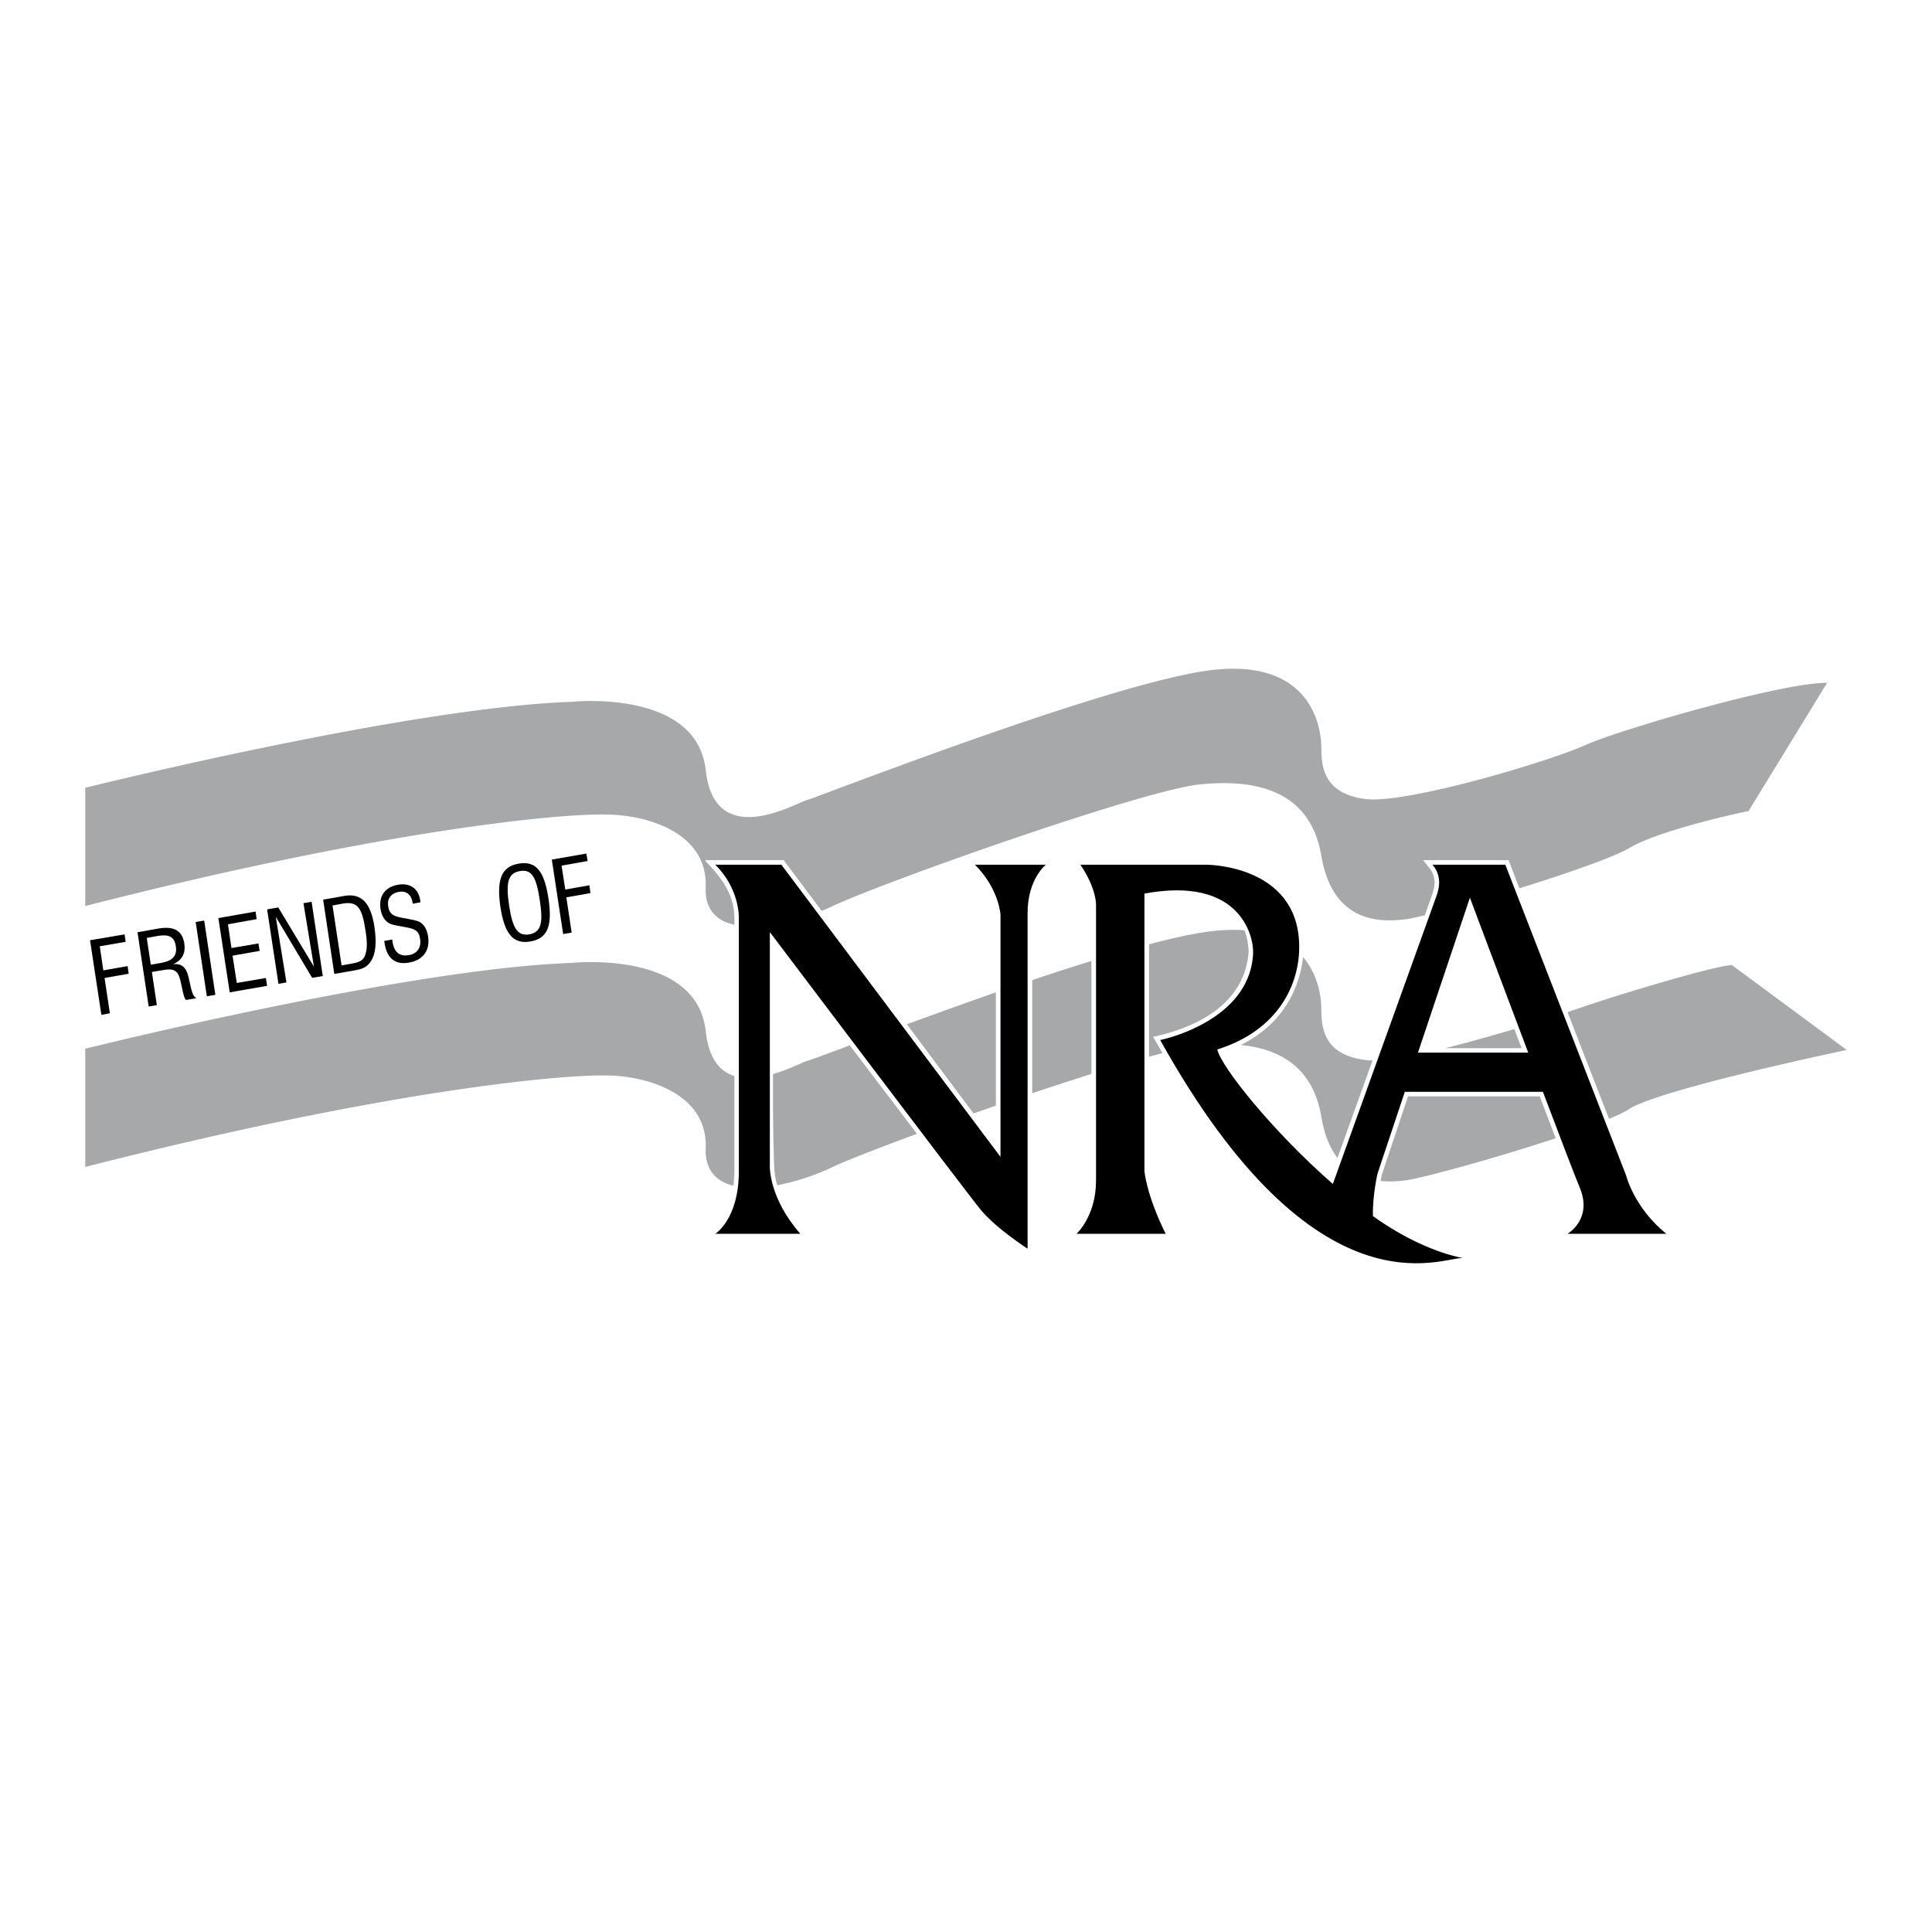 <svg xmlns="http://www.w3.org/2000/svg" width="2500" height="2500" viewBox="0 0 192.756 192.756"><g fill-rule="evenodd" clip-rule="evenodd"><path fill="#fff" d="M0 0h192.756v192.756H0V0z"/><path d="M10.114 101.254l.848-.16-.53-3.52 2.405-.424-.106-.759-2.423.423-.354-2.405 2.582-.442-.106-.743-3.448.584 1.132 7.446zM14.835 100.422l.814-.141-.496-3.307 1.062-.178c1.132-.213 1.538.018 1.786 1.043.23.938.283 1.609.548 1.928l1.043-.176c-.478-.283-.513-1.027-.796-2.158-.229-.938-.69-1.326-1.521-1.238.902-.407 1.256-1.079 1.114-2.069-.195-1.273-1.043-1.751-2.583-1.486l-2.087.372 1.116 7.41z"/><path d="M15.048 96.248l-.407-2.67 1.167-.212c1.062-.159 1.592.106 1.733 1.026.159.973-.336 1.486-1.485 1.681l-1.008.175z" fill="#fff"/><path d="M20.637 99.396l.849-.14-1.114-7.411-.85.141 1.115 7.41zM22.918 99.008l3.732-.654-.124-.78-2.901.496-.423-2.723 2.705-.478-.123-.743-2.689.46-.353-2.37 2.864-.513-.106-.76-3.713.654 1.131 7.411zM27.782 98.158l.796-.14-1.061-6.545 3.625 6.084 1.062-.176-1.115-7.411-.813.142 1.043 6.331-3.555-5.907-1.114.194 1.132 7.428zM33.353 97.168l1.928-.336c.761-.123 1.309-.283 1.716-.919.513-.778.583-1.91.354-3.484-.371-2.37-1.309-3.343-3.007-3.042l-2.104.372 1.113 7.409z"/><path d="M34.079 96.318l-.902-5.977 1.043-.194c1.486-.248 1.91.478 2.246 2.688.177 1.114.212 1.946-.106 2.635-.194.372-.566.548-1.203.655l-1.078.193z" fill="#fff"/><path d="M38.34 93.878c.018.071.018.159.036.248.23 1.503 1.061 2.157 2.441 1.91 1.397-.248 2.104-1.203 1.892-2.618-.106-.654-.354-1.114-.778-1.397-.301-.194-.902-.283-1.769-.442-.849-.159-1.308-.318-1.433-1.167-.124-.743.283-1.291 1.062-1.433.743-.124 1.255.265 1.379 1.097l.018.088.76-.142c-.018-.053-.018-.124-.018-.177-.177-1.203-1.026-1.786-2.229-1.574-1.291.23-1.928 1.132-1.733 2.423.106.654.371 1.132.849 1.415.283.177.867.248 1.698.407.849.16 1.273.318 1.397 1.15.142.866-.283 1.485-1.115 1.627-.919.159-1.468-.283-1.627-1.291l-.035-.266-.795.142zM49.925 90.483c.406 2.653 1.255 3.75 2.989 3.449 1.751-.3 2.211-1.592 1.804-4.298-.407-2.688-1.221-3.785-2.989-3.466-1.733.3-2.193 1.644-1.804 4.315z"/><path d="M50.792 90.324c-.318-2.176-.159-3.201 1.061-3.414 1.238-.23 1.663.672 1.999 2.883.336 2.21.194 3.201-1.043 3.431-1.221.194-1.682-.689-2.017-2.9z" fill="#fff"/><path d="M56.186 93.189l.849-.142-.531-3.519 2.406-.425-.106-.778-2.406.425-.371-2.388 2.599-.46-.123-.742-3.449.601 1.132 7.428z"/><path d="M8.504 90.395V78.598s32.171-8.012 48.531-8.578c0 0 12.469-1.327 13.371 6.792.885 8.118 8.896 3.342 10.117 3.006 1.22-.336 31.269-12.133 40.837-13.017 9.568-.902 10.471 5.89 10.471 7.782 0 1.893.213 4.563 4.334 5.129 4.121.548 18.48-3.785 21.93-5.341 3.449-1.574 19.809-6.314 24.195-6.243l-7.834 12.787s-8.686 1.786-11.904 3.696c-1.557.92-6.242 2.547-10.965 4.015l-1.08-2.812h-8.523l.742.937.125.195.088.194.07.177.088.372.035.372-.053.513-.158.583-.762 2.158c-.9.212-1.592.372-1.98.407-2.67.336-7.234.23-8.348-6.332-1.113-6.579-6.58-7.693-12.133-7.127-5.57.548-31.375 9.674-36.61 12.133-.354.159-.725.336-1.114.478l-3.785-5.058h-7.871c1.592 1.698 2.9 3.254 2.954 5.695v.76c-1.786-.406-2.972-1.539-2.865-3.767.212-5.571-6.137-7.234-9.922-7.234-4.67-.125-22.374 1.555-51.981 9.125zM155.211 113.564c-5.924 1.963-13.336 3.996-15.033 4.209-.707.088-1.557.141-2.441.053.055-.213.09-.408.125-.619l2.617-7.818h13.141c.53 1.398 1.062 2.777 1.591 4.175zM156.396 100.988c.689-.248 1.273-.441 1.697-.584 3.572-1.221 12.805-4.014 14.697-4.121l11.461 8.473s-18.588 3.891-21.701 5.889c-.441.283-1.131.619-2.016.99l-4.138-10.647zM130.008 95.488c1.574 1.858 1.822 4.157 1.822 5.147 0 1.893.213 4.562 4.334 5.111.229.035.494.053.777.053l-3.502 9.729c-.725-.955-1.309-2.281-1.609-4.104-.832-4.918-4.104-6.775-8.047-7.164 3.502-1.715 5.748-4.758 6.225-8.772zM114.639 94.215c2.707-.725 5.041-1.203 6.721-1.362 1.025-.088 1.963-.106 2.795-.036.248.601.389 1.327.424 2.14-.389 5.128-4.969 7.5-9.531 8.49.318.549.635 1.096.936 1.627-.424.105-.865.23-1.344.354V94.215h-.001zM102.984 97.787a226.67 226.67 0 0 1 5.906-1.91v11.265a556.834 556.834 0 0 0-5.906 1.928V97.787zM90.48 102.191a801.25 801.25 0 0 1 8.877-3.184v11.301c-.742.266-1.484.514-2.229.779l-6.648-8.896zM77.126 107.16c1.592-.459 2.954-1.184 3.396-1.309.265-.07 1.857-.654 4.262-1.555 2.229 2.936 4.475 5.889 6.703 8.824-3.82 1.414-6.933 2.617-8.401 3.307a23.048 23.048 0 0 1-5.536 1.822 7.257 7.257 0 0 1-.301-1.662c-.123-3.095-.14-6.261-.123-9.427zM8.504 116.428v-11.797s32.171-8.012 48.531-8.559c0 0 12.469-1.345 13.371 6.791.301 2.777 1.433 4.051 2.865 4.492v9.516c-.018.512-.053.99-.089 1.432-1.733-.424-2.865-1.574-2.776-3.768.212-5.553-6.137-7.232-9.922-7.232-4.669-.106-22.373 1.556-51.98 9.125z" fill="#a6a8aa"/><path d="M116.301 123.096h-8.895s1.945-1.768 1.945-5.287v-27.52s.07-1.609-1.557-4.015h12.574s9.057-.018 9.25 7.941c.105 3.961-2.086 8.596-8.17 10.488.371 1.715 5.5 8.152 11.531 13.424l10.328-28.706c.23-.637.637-1.963-.389-3.148h7.268l12.045 30.986s.797 3.236 4.016 5.836h-9.852s2.529-1.449 1.221-4.598c-.461-1.098-1.945-4.971-3.68-9.568H140.16l-2.723 8.152s-.514 2.211-.461 4.246c3.148 2.264 6.455 3.713 9.002 4.191-1.998-.195-14.609 6.297-30.225-21.754 0 0 8.932-1.787 9.268-8.614.088-1.821-1.344-7.764-10.842-5.996v27.662c.001.002.176 2.372 2.122 6.28z"/><path d="M152.471 105.021h-11.002l5.184-15.458c-.001 0 2.952 7.871 5.818 15.458z" fill="#fff"/><path d="M79.85 123.096h-8.489s2.353-1.449 2.353-6.225V91.544s.088-2.865-2.353-5.271h6.597l21.86 29.146V91.244s-.143-2.564-2.547-4.97h7.074s-1.822 1.415-1.822 4.829v33.48s-3.111-1.998-4.668-3.873c-1.54-1.875-21.047-27.714-21.047-27.714v23.47c0-.001-.053 3.11 3.042 6.63z"/><path d="M144.176 104.578c2.281-.564 4.703-1.256 6.914-1.91.23.637.479 1.273.727 1.91h-7.641z" fill="#a6a8aa"/></g></svg>